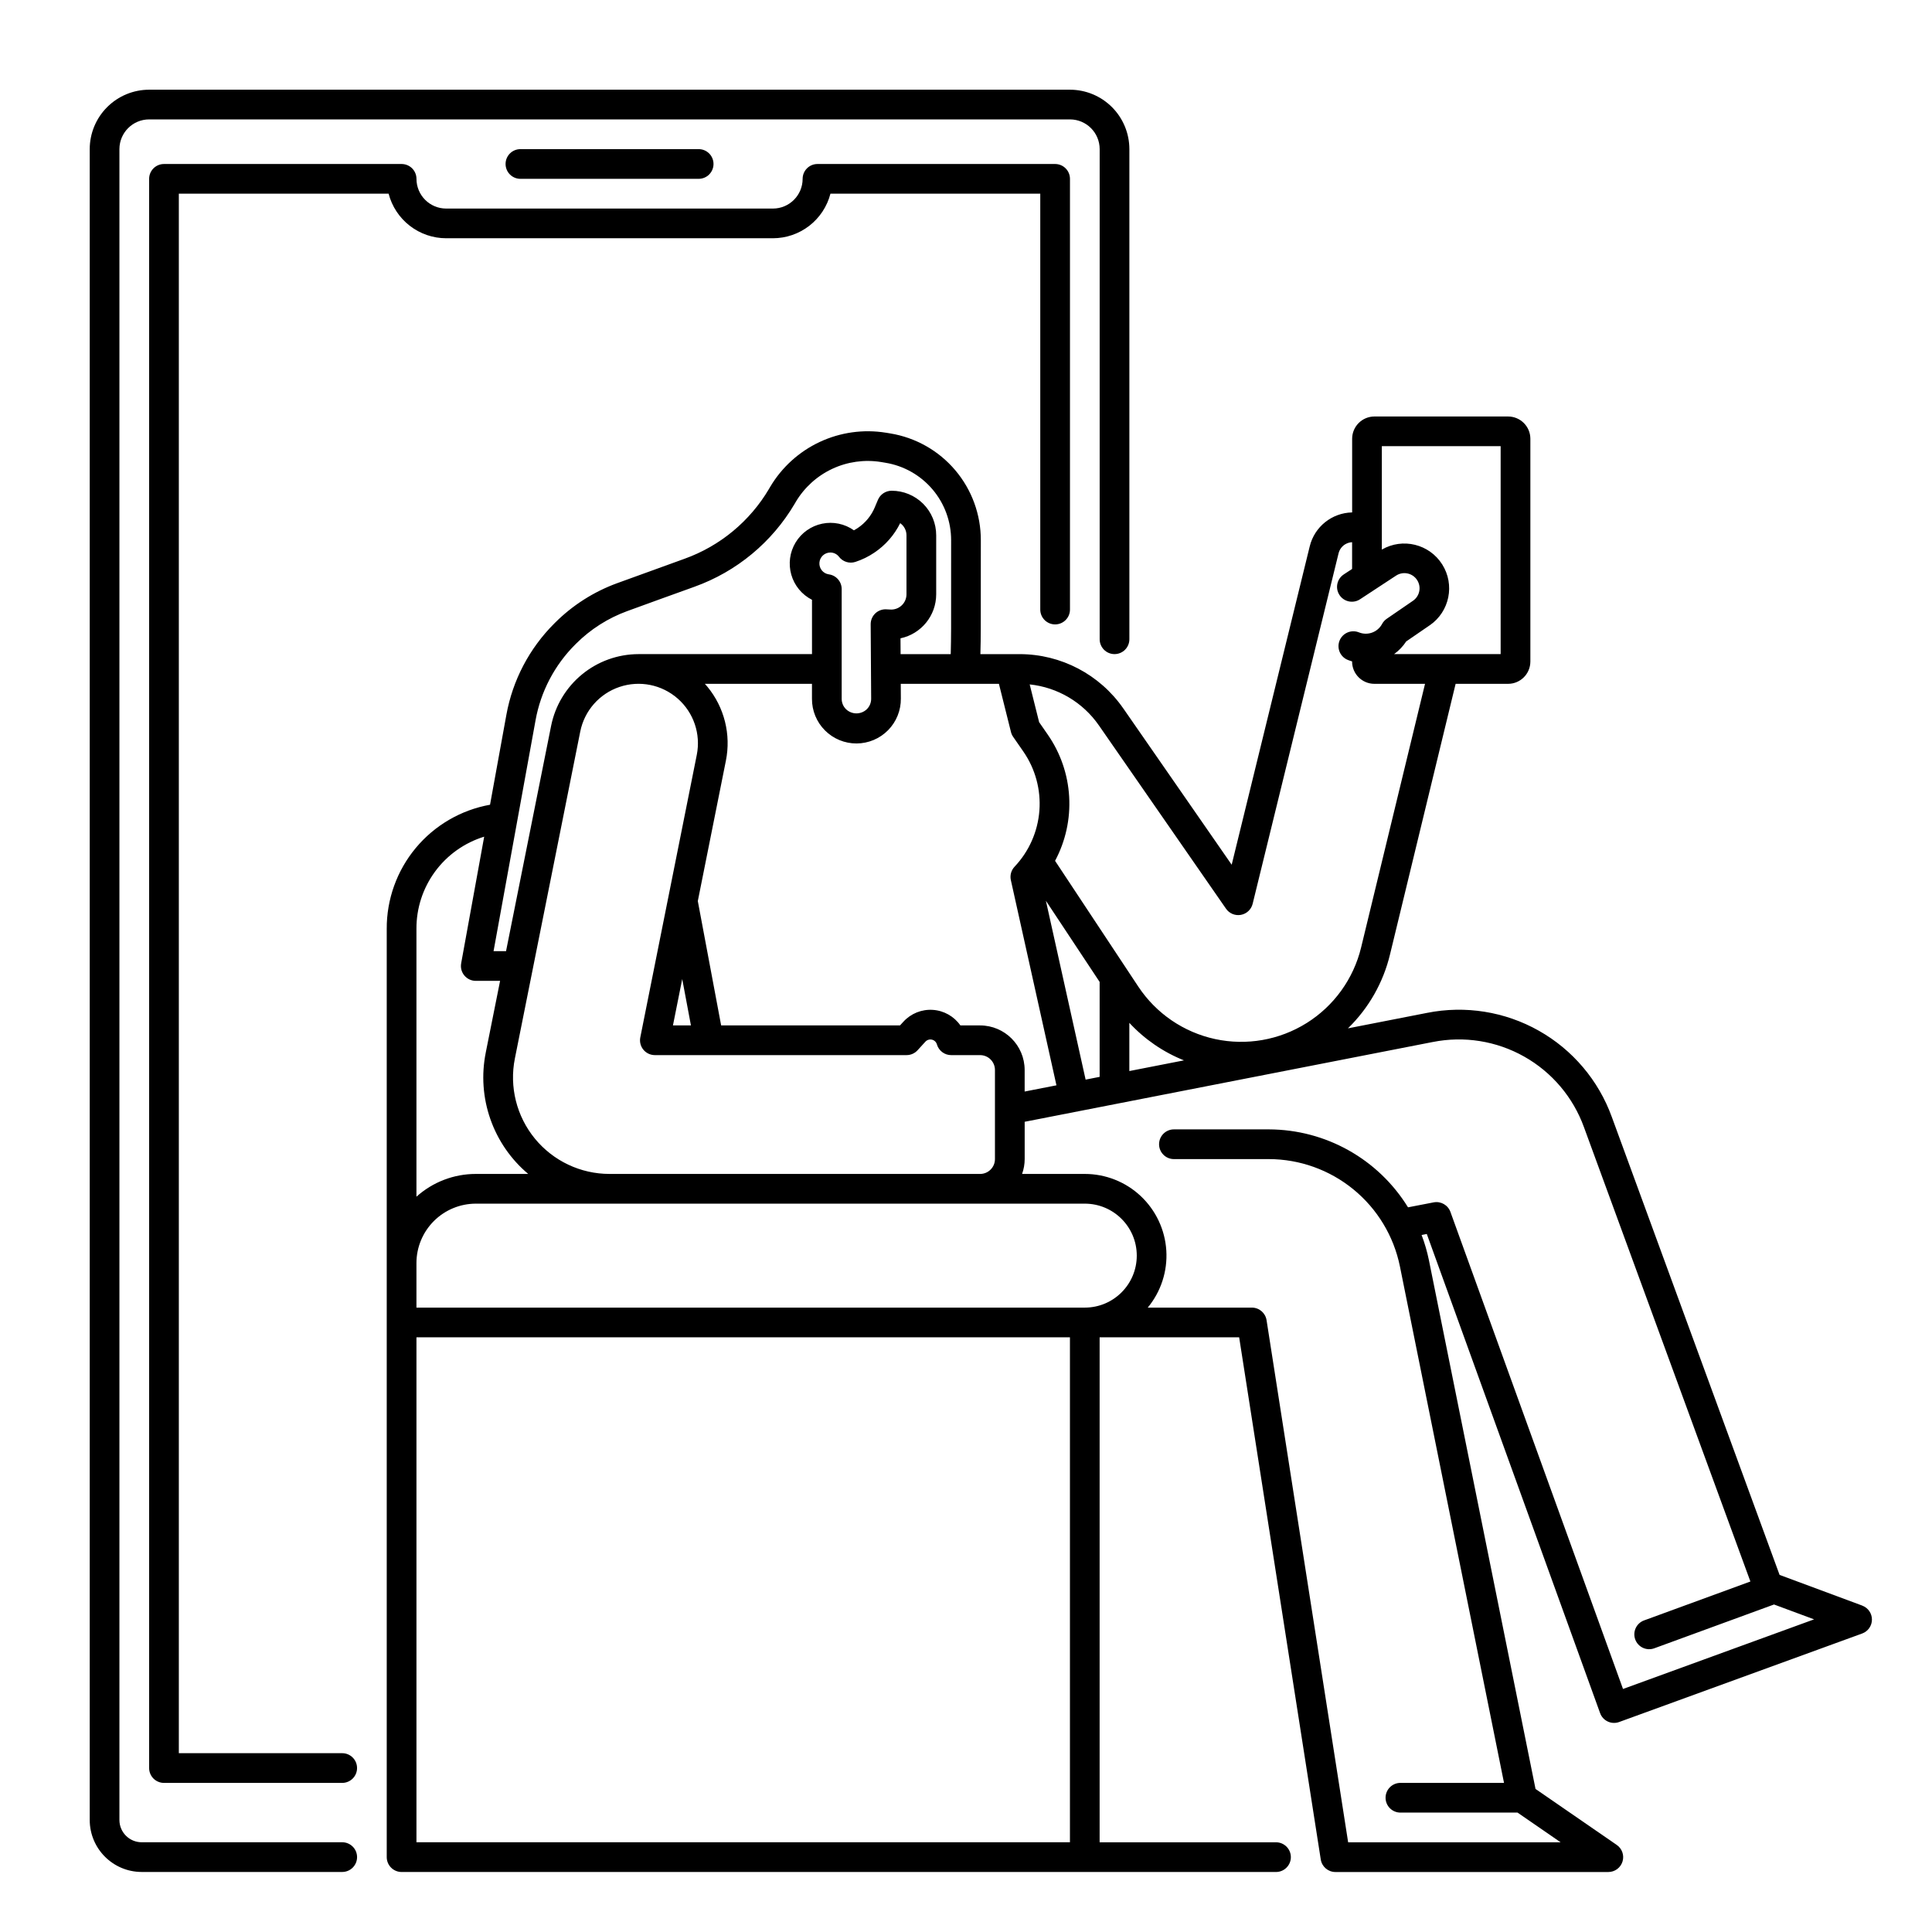 <?xml version="1.0" encoding="UTF-8"?>
<!-- Uploaded to: SVG Repo, www.svgrepo.com, Generator: SVG Repo Mixer Tools -->
<svg fill="#000000" width="800px" height="800px" version="1.1" viewBox="144 144 512 512" xmlns="http://www.w3.org/2000/svg">
 <g>
  <path d="m234.69 632.22h-53.137c-3.262-0.004-5.902-2.644-5.906-5.902v-442.8c0.008-4.348 3.527-7.867 7.875-7.875h244.03c4.344 0.008 7.867 3.527 7.871 7.875v129.89c0 2.172 1.762 3.938 3.938 3.938 2.172 0 3.934-1.766 3.934-3.938v-129.89c-0.004-4.176-1.664-8.176-4.613-11.129-2.953-2.953-6.953-4.613-11.129-4.617h-244.03c-4.176 0.004-8.176 1.664-11.129 4.617s-4.613 6.953-4.617 11.129v442.8c0.008 7.606 6.172 13.766 13.777 13.773h53.137c2.172 0 3.934-1.762 3.934-3.934 0-2.176-1.762-3.938-3.934-3.938z"/>
  <path d="m234.69 608.61h-43.297v-413.28h55.594c0.879 3.379 2.852 6.371 5.613 8.508 2.758 2.137 6.148 3.301 9.641 3.301h86.594c3.488-0.004 6.879-1.164 9.637-3.301s4.731-5.129 5.606-8.508h55.605v110.21c0 2.172 1.762 3.934 3.934 3.934 2.176 0 3.938-1.762 3.938-3.934v-114.14c0-1.043-0.414-2.047-1.152-2.785-0.738-0.738-1.738-1.152-2.785-1.152h-62.977c-2.172 0-3.934 1.762-3.934 3.938-0.004 4.344-3.527 7.867-7.871 7.871h-86.594c-4.348-0.004-7.867-3.527-7.871-7.871 0-1.043-0.414-2.047-1.152-2.785-0.738-0.738-1.742-1.152-2.785-1.152h-62.977c-2.172 0-3.934 1.762-3.934 3.938v421.15c0 1.043 0.414 2.047 1.152 2.785s1.738 1.152 2.781 1.152h47.234c2.172 0 3.934-1.762 3.934-3.938 0-2.172-1.762-3.938-3.934-3.938z"/>
  <path d="m281.92 183.52c-2.172 0-3.938 1.762-3.938 3.934 0 2.176 1.766 3.938 3.938 3.938h47.23c2.176 0 3.938-1.762 3.938-3.938 0-2.172-1.762-3.934-3.938-3.934z"/>
  <path d="m637.52 569.5-21.914-8.137-44.453-121.34c-3.508-9.699-10.379-17.816-19.359-22.879-8.984-5.066-19.484-6.742-29.598-4.723l-20.973 4.102v-0.004c5.484-5.332 9.344-12.113 11.137-19.551l17.395-71.746h13.906c3.258-0.004 5.898-2.644 5.902-5.906v-59.039c-0.004-3.258-2.644-5.898-5.902-5.902h-35.426c-3.258 0.004-5.898 2.644-5.902 5.902v19.52c-5.356 0.102-9.973 3.793-11.242 8.996l-20.68 84.367-28.723-41.422h-0.004c-6.254-9.016-16.523-14.391-27.496-14.387h-10.371c0.059-2.246 0.098-4.496 0.098-6.727l0.016-23.426c0.023-6.805-2.379-13.398-6.781-18.594-4.402-5.195-10.508-8.648-17.227-9.746l-1.125-0.188-0.004 0.004c-5.965-0.969-12.086-0.113-17.562 2.449-5.473 2.562-10.051 6.715-13.133 11.914l-0.273 0.465h0.004c-5.07 8.617-12.996 15.188-22.402 18.57-6.074 2.18-12.781 4.613-17.926 6.496-6.156 2.254-11.75 5.82-16.391 10.445l-0.207 0.207c-6.613 6.59-11.051 15.047-12.711 24.23l-4.328 23.812h-0.004c-7.703 1.387-14.672 5.445-19.68 11.461-5.008 6.019-7.731 13.613-7.691 21.441v246c0 1.043 0.418 2.043 1.156 2.781 0.738 0.738 1.738 1.152 2.781 1.152h231.73c2.172 0 3.934-1.762 3.934-3.934 0-2.176-1.762-3.938-3.934-3.938h-46.742v-133.82h36.977l21.625 138.37c0.297 1.914 1.945 3.328 3.883 3.328h72.324c1.723 0 3.246-1.121 3.758-2.766 0.516-1.645-0.105-3.434-1.523-4.41l-21.527-14.84-28.234-140.04c-0.469-2.309-1.121-4.57-1.961-6.769l1.379-0.266 45.93 126.98c0.355 0.984 1.086 1.785 2.031 2.227 0.949 0.445 2.031 0.492 3.016 0.133l64.402-23.457c1.551-0.566 2.586-2.035 2.59-3.688 0.004-1.648-1.02-3.125-2.566-3.699zm-205.82-139.39-10.527-47.402 14.242 21.512v25.16zm11.586-15.047c4.027 4.348 8.973 7.746 14.477 9.945l-14.477 2.832zm98.402-152.82v55.105h-28.242c1.27-0.914 2.359-2.055 3.215-3.363l6.254-4.293 0.004 0.004c5.246-3.629 6.691-10.75 3.273-16.137-3.414-5.387-10.477-7.113-15.992-3.914v-27.402zm-106.48 73.977 33.703 48.602c0.879 1.273 2.426 1.906 3.949 1.625 1.52-0.281 2.734-1.426 3.106-2.93l22.762-92.855c0.246-1.027 0.898-1.91 1.809-2.445 0.547-0.316 1.156-0.496 1.785-0.531v7.094l-2.164 1.418v0.004c-0.891 0.566-1.516 1.465-1.738 2.496-0.223 1.031-0.023 2.106 0.559 2.988 0.578 0.883 1.484 1.496 2.519 1.699 1.035 0.207 2.109-0.012 2.981-0.605l9.504-6.242h0.004c1.84-1.199 4.305-0.699 5.527 1.125 1.227 1.824 0.758 4.297-1.051 5.543l-6.961 4.777c-0.516 0.352-0.938 0.82-1.234 1.367-1.18 2.207-3.828 3.168-6.148 2.231-0.973-0.391-2.066-0.375-3.027 0.039-0.965 0.418-1.723 1.203-2.106 2.18-0.383 0.98-0.359 2.07 0.066 3.031 0.426 0.961 1.219 1.711 2.199 2.082 0.352 0.141 0.711 0.254 1.066 0.359v0.043c0.004 3.262 2.648 5.902 5.906 5.906h13.426l-16.945 69.891c-2.016 8.289-7.184 15.465-14.414 19.996-7.227 4.527-15.938 6.055-24.277 4.254-8.336-1.805-15.641-6.793-20.352-13.902l-22.055-33.332c2.785-5.215 4.078-11.098 3.734-17-0.34-5.902-2.305-11.598-5.676-16.453l-2.285-3.297-2.5-10.004c7.394 0.777 14.086 4.738 18.328 10.848zm-26.484-11 3.191 12.762h-0.004c0.117 0.461 0.312 0.898 0.586 1.289l2.695 3.887c3.176 4.582 4.68 10.117 4.258 15.676-0.426 5.559-2.746 10.801-6.578 14.852-0.898 0.949-1.27 2.281-0.984 3.555l12.082 54.379-8.426 1.648v-5.711c-0.008-6.519-5.289-11.801-11.809-11.809h-5.219c-1.684-2.41-4.375-3.93-7.309-4.121-2.934-0.195-5.801 0.953-7.785 3.125l-0.914 0.996h-47.398l-6.184-32.953 7.441-37.195c1.398-6.938-0.398-14.137-4.894-19.605-0.215-0.266-0.441-0.52-0.668-0.77h28.375v3.965c-0.016 3.141 1.223 6.156 3.445 8.379 2.219 2.223 5.234 3.469 8.375 3.457 3.141-0.012 6.148-1.277 8.352-3.516 2.203-2.238 3.422-5.266 3.383-8.406l-0.023-3.883zm22.758 165.31h-177.12v-11.809c0.004-4.176 1.664-8.176 4.617-11.129 2.949-2.949 6.953-4.609 11.125-4.613h161.38c7.606 0 13.773 6.164 13.773 13.773s-6.168 13.777-13.773 13.777zm-125.94-35.426h-0.004c-7.664 0.004-14.926-3.434-19.789-9.363-4.859-5.926-6.805-13.723-5.301-21.238l17.324-86.629c1.105-5.519 5.066-10.027 10.395-11.828 5.332-1.805 11.215-0.625 15.441 3.09 4.227 3.711 6.148 9.398 5.047 14.914l-7.578 37.895-0.012 0.055-7.379 36.914v-0.004c-0.23 1.156 0.066 2.352 0.812 3.266 0.746 0.91 1.859 1.438 3.035 1.441h66.715c1.105 0 2.16-0.461 2.906-1.277l2.082-2.281c0.438-0.48 1.102-0.684 1.738-0.539 0.633 0.148 1.137 0.629 1.316 1.254 0.488 1.684 2.027 2.844 3.777 2.844h7.672c1.043 0 2.043 0.414 2.781 1.152 0.738 0.738 1.152 1.742 1.152 2.785v10.43 0.051 13.137c0 2.172-1.762 3.934-3.934 3.934zm19.254-51.648 2.309 12.289h-4.766zm54.262-97.965v-0.004c-1.109-0.105-2.215 0.262-3.039 1.012-0.82 0.754-1.289 1.816-1.281 2.934l0.129 19.719c0.012 1.047-0.398 2.047-1.137 2.785-1.547 1.488-3.988 1.488-5.535 0-0.734-0.727-1.145-1.719-1.141-2.754v-29.078c0-1.969-1.457-3.637-3.41-3.898-1.512-0.215-2.598-1.559-2.492-3.082 0.105-1.523 1.371-2.703 2.898-2.703h0.082c0.871 0.023 1.684 0.438 2.211 1.129 1.012 1.324 2.75 1.871 4.336 1.359 1.773-0.574 3.461-1.395 5.004-2.441 2.941-1.961 5.312-4.664 6.875-7.832 1.047 0.738 1.672 1.941 1.668 3.223v15.637-0.004c0 2.231-1.805 4.039-4.035 4.047-0.418 0-0.789-0.016-1.133-0.051zm-93.129 29.371c1.375-7.613 5.051-14.617 10.527-20.074l0.207-0.207c3.828-3.82 8.445-6.762 13.523-8.621 5.137-1.871 11.828-4.305 17.891-6.477h-0.004c11.145-4.008 20.531-11.789 26.535-21.996l0.273-0.465h-0.004c2.273-3.828 5.644-6.887 9.68-8.777 4.035-1.887 8.543-2.516 12.941-1.805l1.125 0.188c4.875 0.793 9.312 3.301 12.508 7.07 3.195 3.769 4.941 8.555 4.926 13.496l-0.008 23.426c0 2.231-0.043 4.481-0.098 6.731h-13.285l-0.027-4.188v-0.004c5.512-1.168 9.457-6.031 9.461-11.664v-15.637c0.004-3.133-1.238-6.141-3.453-8.355-2.219-2.215-5.223-3.457-8.355-3.453-1.582 0-3.012 0.949-3.629 2.406l-0.836 1.98 0.004 0.004c-0.938 2.234-2.512 4.144-4.527 5.492-0.328 0.219-0.66 0.422-1 0.609-2.445-1.734-5.5-2.371-8.434-1.758-2.934 0.609-5.481 2.414-7.031 4.981-1.551 2.566-1.961 5.66-1.137 8.543 0.824 2.879 2.812 5.289 5.484 6.644v14.395h-45.977c-5.457 0.012-10.742 1.906-14.961 5.367-4.219 3.461-7.117 8.273-8.195 13.621l-11.949 59.73h-3.309zm-13.617 30.867-6.102 33.57h0.004c-0.211 1.148 0.102 2.328 0.848 3.223 0.75 0.895 1.855 1.414 3.019 1.414h6.449l-3.805 19.023h0.004c-1.18 5.875-0.758 11.957 1.223 17.613 1.977 5.656 5.441 10.676 10.027 14.531h-13.875c-5.812-0.004-11.422 2.144-15.742 6.031v-70.973c-0.031-5.461 1.699-10.785 4.934-15.188 3.234-4.398 7.797-7.641 13.016-9.246zm-17.949 132.67h173.18v133.82h-173.18zm319.75 93.195-45.738-126.43c-0.66-1.82-2.547-2.894-4.449-2.523l-6.789 1.312c-7.891-12.805-21.84-20.617-36.879-20.656h-25.16c-2.172 0-3.934 1.766-3.934 3.938 0 2.176 1.762 3.938 3.934 3.938h25.164c8.176 0.016 16.094 2.856 22.418 8.035 6.328 5.176 10.676 12.379 12.309 20.387l27.59 136.89h-27.457c-2.172 0-3.934 1.762-3.934 3.934 0 2.176 1.762 3.938 3.934 3.938h31.039l11.418 7.871h-56.309l-21.621-138.37c-0.301-1.914-1.949-3.324-3.887-3.328h-27.598c3.508-4.242 5.266-9.66 4.918-15.152-0.348-5.492-2.773-10.645-6.785-14.414-4.012-3.766-9.312-5.859-14.812-5.859h-16.625c0.453-1.262 0.688-2.594 0.688-3.934v-9.887l108.16-21.145v0.004c8.277-1.652 16.867-0.281 24.215 3.863 7.352 4.144 12.973 10.785 15.844 18.719l44.105 120.39-28.172 10.309h-0.004c-2.039 0.746-3.09 3.004-2.344 5.047 0.746 2.043 3.008 3.09 5.051 2.344l31.727-11.609 10.621 3.941z"/>
 </g>
</svg>